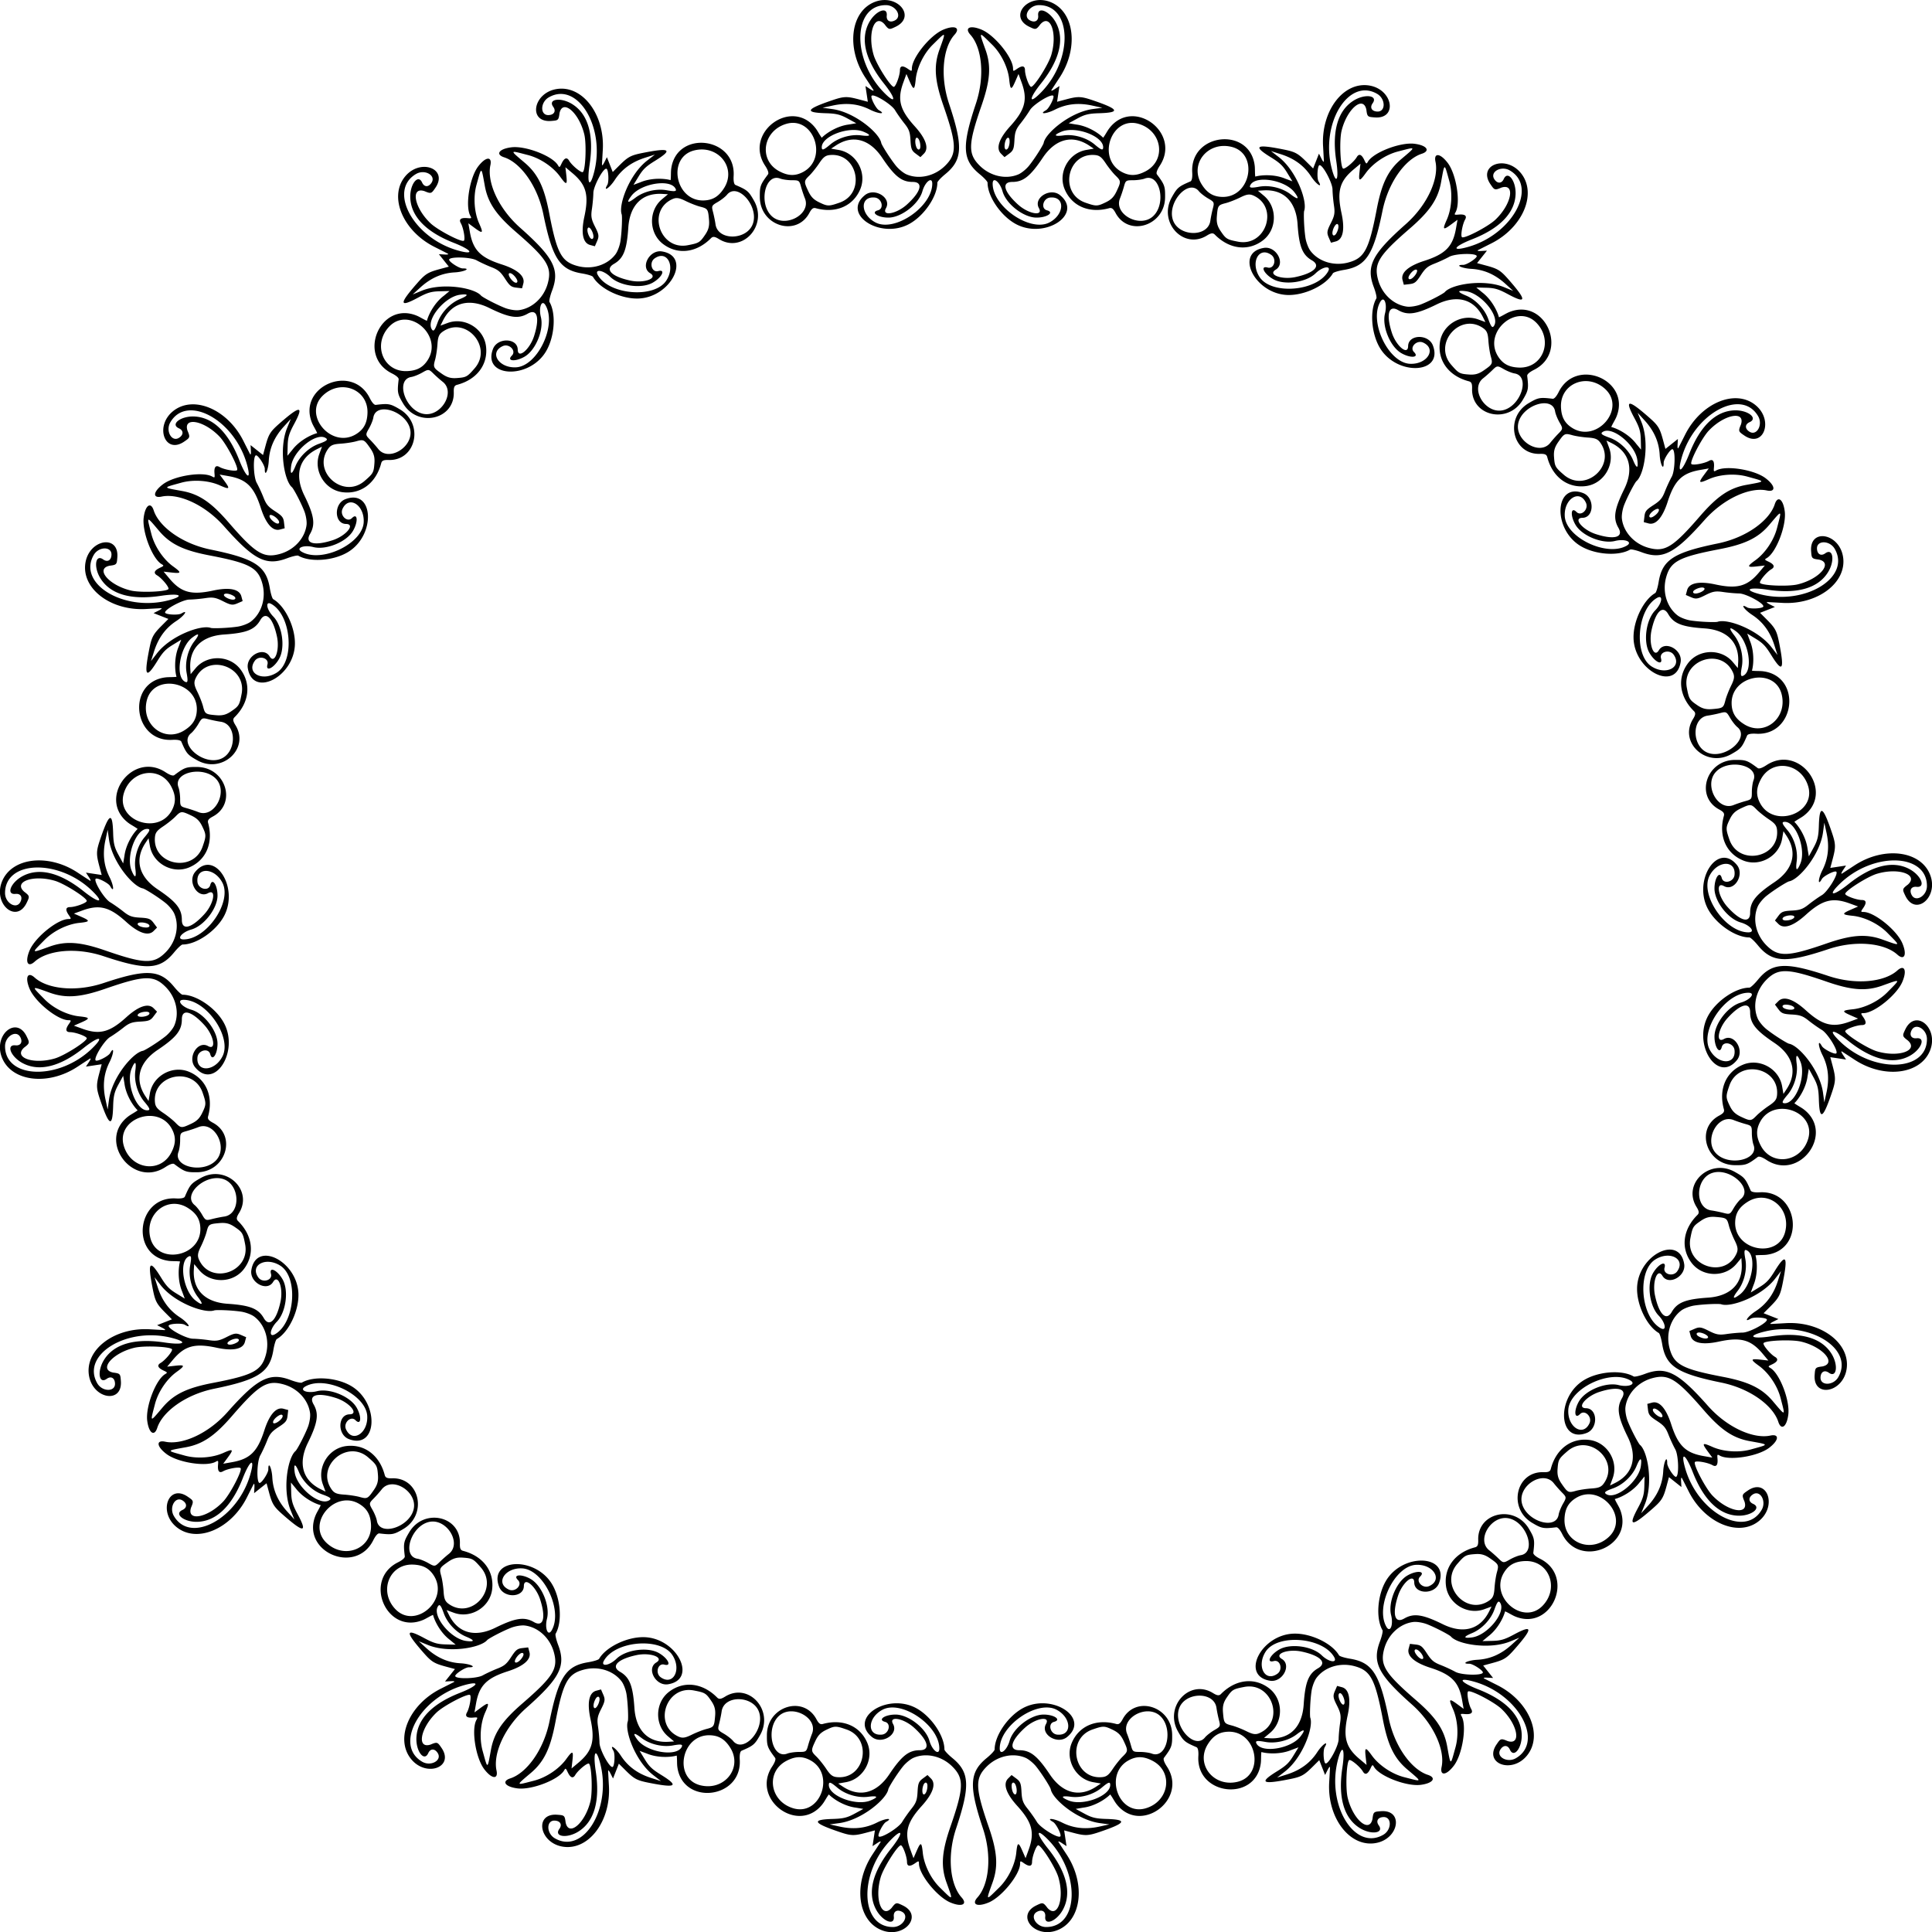 <svg xmlns="http://www.w3.org/2000/svg" xmlns:xlink="http://www.w3.org/1999/xlink" height="320.74mm" width="320.74mm" viewBox="0 0 1136.473 1136.473"><g transform="translate(611.21 -1810)"><g id="a"><path d="M162.02 438.96c-8.77-4.757-16.589-16.211-16.589-24.302 0-.659-2.081-2.903-4.625-4.988-10.21-8.366-10.643-16.31-2.256-41.45 5.523-16.556 3.444-33.22-3.211-40.585-3.631-4.017-.326-5.87 6.603-2.976 7.708 3.221 18.445 16.506 18.479 22.867.009 1.667.181 1.687 2.232.25 3.112-2.18 4.775-1.939 4.793.694.02 3.002 2.233 9.221 3.485 9.793 1.54.704 10.258-12.91 11.973-18.697 3.75-12.655-.5-24.705-6.39-18.114-2.586 3.438-2.866 3.242-6.503 1.507-12.406-5.916-1.074-19.655 12.105-14.676 14.392 5.438 17.152 27.097 5.679 44.557a1012.23 1012.23 0 00-4.713 7.218c-.51.804.246.621 1.895-.46l2.744-1.798-.694 4.633-.695 4.632 5.3-1.41c6.975-1.857 8.787-1.799 15.58.502 15.614 5.286 16.603 7.278 3.8 7.65-6.03.175-8.44.756-12.663 3.054l-5.215 2.839 4.353.743c6.444.78 12.911 4.698 15.944 7.777 1.384-1.85 2.372-3.916 3.58-5.516 14.083-18.463 42.537 2.53 29.745 21.945-1.649 2.502-2.268 4.357-1.706 5.11 4.554 6.097 4.88 7.015 4.81 13.523-.184 16.756-21.449 23.482-29.118 9.21-1.38-2.568-2.287-3.24-3.81-2.82-11.68 3.212-21.958-1.178-26.15-11.17-4.071-9.701 2.273-21.278 12.65-23.083l4.5-.783-2.73-1.81c-9.884-6.55-19.867-3.933-27.302 7.157-7.355 10.97-11.474 14.238-17.95 14.238-6.465 0-4.99 5.728 3.432 13.337 6.158 5.564 15.05 7.06 12.252 2.062-3.4-6.074 6.705-12.282 12.416-7.626 13.824 11.268-9.049 26.179-26.03 16.969zm19.726-.866c9.04-4.656 9.41-15.549.5-14.693-4.165.4-5.698 6.513-1.885 7.51 4.606 1.205.052 4.33-6.246 4.286-7.529-.052-17.768-7.994-19.863-15.409-1.604-5.677-5.822-8.966-5.822-4.54 0 13.518 22.058 28.645 33.316 22.847zm60.964-3.628c8.11-7.34 4.13-25.635-4.836-22.226-1.415.539-4.514.979-6.887.979-4.134 0-4.356.155-5.343 3.75-.567 2.062-1.613 5.194-2.326 6.96-3.743 9.275 11.584 17.603 19.392 10.537zm-27.683-8.293c3.149-1.525 4.76-3.18 6.316-6.49 2.662-5.664 2.637-6.017-.662-9.248-1.513-1.481-4.103-4.723-5.757-7.204-2.376-3.566-3.68-4.577-6.218-4.823-16.493-1.597-21.404 22.567-5.694 28.017 6.343 2.2 6.975 2.187 12.015-.253zm-51.47-16.39c1.855-.791 4.722-3.146 6.372-5.234 3.794-4.801 8.302-12.153 8.5-13.247 1.078-5.937 15.772-18.173 28.8-19.94l5.7-.772-5.932-1.294c-8.13-1.773-15.225-.994-21.955 2.411-5.036 2.548-9.751 2.85-5.26.336 1.838-1.029 5.175-7.629 4.3-8.504-1.34-1.34-11.713 5.05-13.768 8.48-1.22 2.035-3.694 5.547-5.497 7.803-2.712 3.393-3.331 5.104-3.583 9.898-.262 4.988-.69 6.084-3.07 7.855l-2.765 2.059-2.062-2.062c-3.109-3.109-1.194-8.818 5.393-16.08 8.82-9.725 10.385-15.724 6.722-25.772l-1.822-5-1.85 4.24c-2.412 5.526-2.957 5.36-3.624-1.103-.694-6.725-4.556-15.011-10.037-20.387-7.968-7.815-8.002-8.423-3.895 3 3.478 9.673 2.67 18.37-2.328 32.783-7.912 22.818-8.09 28.397-1.13 35.357 6.22 6.22 15.431 8.31 22.791 5.173zm74.86-1.838c12.289-6.499 9.798-23.713-4.032-27.857-16.108-4.826-24.966 20.298-9.97 28.278 4.629 2.464 8.784 2.339 14.002-.42zm-80.594-14.307c.899-2.341.736-5.418-.286-5.418-1.083 0-2.107 2.47-2.107 5.082 0 2.318 1.55 2.535 2.393.336zm55.607.159c0-6.56-16.227-12.598-24.532-9.128-4.86 2.03-4.316 2.921 1.327 2.173 6.096-.81 13.5 1.37 18.206 5.358 3.926 3.328 5 3.67 5 1.597zm-36.444-32.327c18.935-19.44 18.136-51.25-1.288-51.25-5.826 0-9.757 6.598-5.34 8.961 2.91 1.558 5.156.247 4.842-2.826-.588-5.736 6.831-2.704 10.516 4.298 5.113 9.717 2.036 22.028-8.937 35.764-7.293 9.13-7.15 12.607.207 5.053z" transform="translate(-175.721 1502.8)"/><path d="M162.02 438.96c-8.77-4.757-16.589-16.211-16.589-24.302 0-.659-2.081-2.903-4.625-4.988-10.21-8.366-10.643-16.31-2.256-41.45 5.523-16.556 3.444-33.22-3.211-40.585-3.631-4.017-.326-5.87 6.603-2.976 7.708 3.221 18.445 16.506 18.479 22.867.009 1.667.181 1.687 2.232.25 3.112-2.18 4.775-1.939 4.793.694.02 3.002 2.233 9.221 3.485 9.793 1.54.704 10.258-12.91 11.973-18.697 3.75-12.655-.5-24.705-6.39-18.114-2.586 3.438-2.866 3.242-6.503 1.507-12.406-5.916-1.074-19.655 12.105-14.676 14.392 5.438 17.152 27.097 5.679 44.557a1012.23 1012.23 0 00-4.713 7.218c-.51.804.246.621 1.895-.46l2.744-1.798-.694 4.633-.695 4.632 5.3-1.41c6.975-1.857 8.787-1.799 15.58.502 15.614 5.286 16.603 7.278 3.8 7.65-6.03.175-8.44.756-12.663 3.054l-5.215 2.839 4.353.743c6.444.78 12.911 4.698 15.944 7.777 1.384-1.85 2.372-3.916 3.58-5.516 14.083-18.463 42.537 2.53 29.745 21.945-1.649 2.502-2.268 4.357-1.706 5.11 4.554 6.097 4.88 7.015 4.81 13.523-.184 16.756-21.449 23.482-29.118 9.21-1.38-2.568-2.287-3.24-3.81-2.82-11.68 3.212-21.958-1.178-26.15-11.17-4.071-9.701 2.273-21.278 12.65-23.083l4.5-.783-2.73-1.81c-9.884-6.55-19.867-3.933-27.302 7.157-7.355 10.97-11.474 14.238-17.95 14.238-6.465 0-4.99 5.728 3.432 13.337 6.158 5.564 15.05 7.06 12.252 2.062-3.4-6.074 6.705-12.282 12.416-7.626 13.824 11.268-9.049 26.179-26.03 16.969zm19.726-.866c9.04-4.656 9.41-15.549.5-14.693-4.165.4-5.698 6.513-1.885 7.51 4.606 1.205.052 4.33-6.246 4.286-7.529-.052-17.768-7.994-19.863-15.409-1.604-5.677-5.822-8.966-5.822-4.54 0 13.518 22.058 28.645 33.316 22.847zm60.964-3.628c8.11-7.34 4.13-25.635-4.836-22.226-1.415.539-4.514.979-6.887.979-4.134 0-4.356.155-5.343 3.75-.567 2.062-1.613 5.194-2.326 6.96-3.743 9.275 11.584 17.603 19.392 10.537zm-27.683-8.293c3.149-1.525 4.76-3.18 6.316-6.49 2.662-5.664 2.637-6.017-.662-9.248-1.513-1.481-4.103-4.723-5.757-7.204-2.376-3.566-3.68-4.577-6.218-4.823-16.493-1.597-21.404 22.567-5.694 28.017 6.343 2.2 6.975 2.187 12.015-.253zm-51.47-16.39c1.855-.791 4.722-3.146 6.372-5.234 3.794-4.801 8.302-12.153 8.5-13.247 1.078-5.937 15.772-18.173 28.8-19.94l5.7-.772-5.932-1.294c-8.13-1.773-15.225-.994-21.955 2.411-5.036 2.548-9.751 2.85-5.26.336 1.838-1.029 5.175-7.629 4.3-8.504-1.34-1.34-11.713 5.05-13.768 8.48-1.22 2.035-3.694 5.547-5.497 7.803-2.712 3.393-3.331 5.104-3.583 9.898-.262 4.988-.69 6.084-3.07 7.855l-2.765 2.059-2.062-2.062c-3.109-3.109-1.194-8.818 5.393-16.08 8.82-9.725 10.385-15.724 6.722-25.772l-1.822-5-1.85 4.24c-2.412 5.526-2.957 5.36-3.624-1.103-.694-6.725-4.556-15.011-10.037-20.387-7.968-7.815-8.002-8.423-3.895 3 3.478 9.673 2.67 18.37-2.328 32.783-7.912 22.818-8.09 28.397-1.13 35.357 6.22 6.22 15.431 8.31 22.791 5.173zm74.86-1.838c12.289-6.499 9.798-23.713-4.032-27.857-16.108-4.826-24.966 20.298-9.97 28.278 4.629 2.464 8.784 2.339 14.002-.42zm-80.594-14.307c.899-2.341.736-5.418-.286-5.418-1.083 0-2.107 2.47-2.107 5.082 0 2.318 1.55 2.535 2.393.336zm55.607.159c0-6.56-16.227-12.598-24.532-9.128-4.86 2.03-4.316 2.921 1.327 2.173 6.096-.81 13.5 1.37 18.206 5.358 3.926 3.328 5 3.67 5 1.597zm-36.444-32.327c18.935-19.44 18.136-51.25-1.288-51.25-5.826 0-9.757 6.598-5.34 8.961 2.91 1.558 5.156.247 4.842-2.826-.588-5.736 6.831-2.704 10.516 4.298 5.113 9.717 2.036 22.028-8.937 35.764-7.293 9.13-7.15 12.607.207 5.053z" transform="matrix(-1 0 0 1 85.609 1502.8)"/></g><use id="b" xlink:href="#a" transform="rotate(-30 -42.976 2378.285)" height="100%" width="100%" y="0" x="0"/><use id="c" xlink:href="#b" transform="rotate(-30 -42.976 2378.285)" height="100%" width="100%" y="0" x="0"/><use id="d" xlink:href="#c" transform="rotate(-30 -42.976 2378.285)" height="100%" width="100%" y="0" x="0"/><use id="e" xlink:href="#d" transform="rotate(-30 -42.976 2378.285)" height="100%" width="100%" y="0" x="0"/><use id="f" xlink:href="#e" transform="rotate(-30 -42.976 2378.285)" height="100%" width="100%" y="0" x="0"/><use id="g" xlink:href="#f" transform="rotate(-30 -42.976 2378.285)" height="100%" width="100%" y="0" x="0"/><use id="h" xlink:href="#g" transform="rotate(-30 -42.976 2378.285)" height="100%" width="100%" y="0" x="0"/><use id="i" xlink:href="#h" transform="rotate(-30 -42.976 2378.285)" height="100%" width="100%" y="0" x="0"/><use id="j" xlink:href="#i" transform="rotate(-30 -42.976 2378.285)" height="100%" width="100%" y="0" x="0"/><use id="k" xlink:href="#j" transform="rotate(-30 -42.976 2378.285)" height="100%" width="100%" y="0" x="0"/><use xlink:href="#k" transform="rotate(-30 -42.976 2378.285)" height="100%" width="100%"/></g></svg>